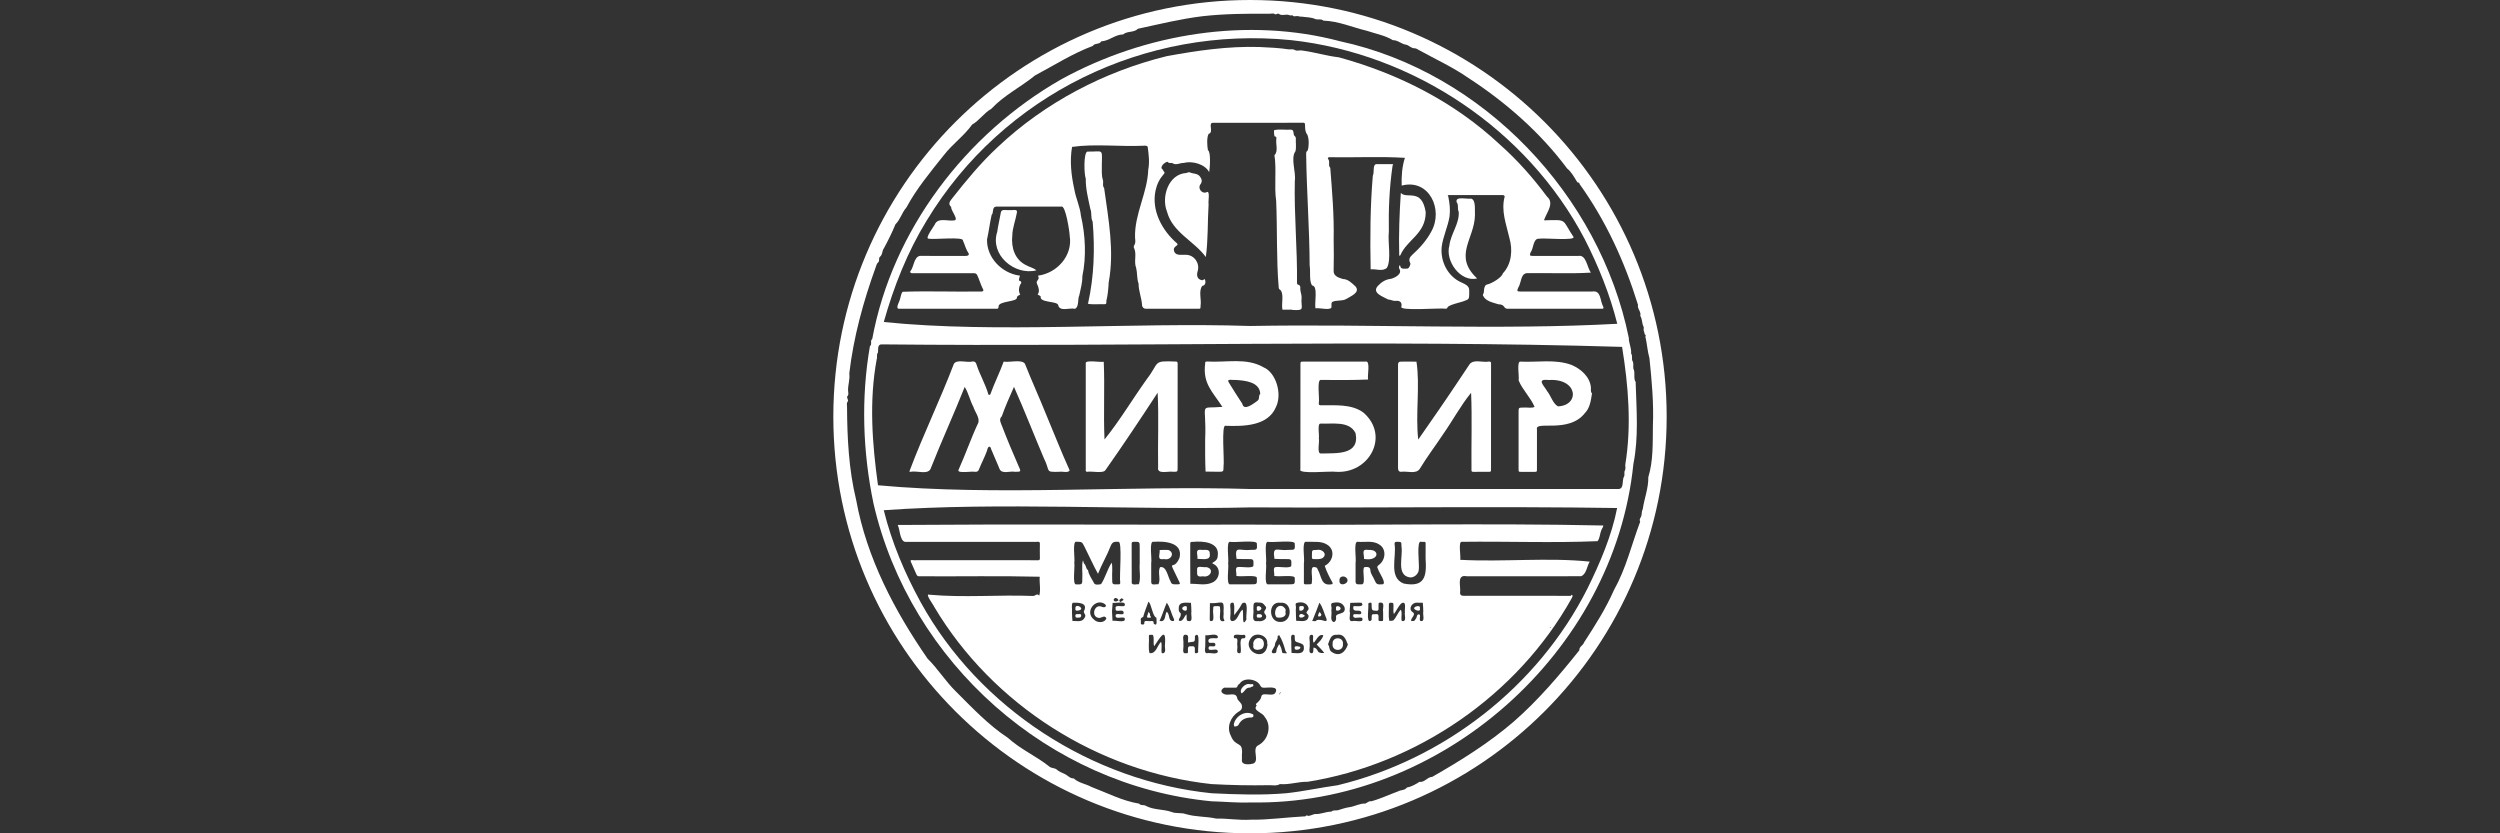 <?xml version="1.0" encoding="UTF-8"?> <svg xmlns="http://www.w3.org/2000/svg" width="150" height="50" viewBox="0 0 150 50" fill="none"><rect x="0" y="0" width="150" height="50" fill="#333333" stroke="none"/> <path d="M71.208 36.494C71.269 36.272 70.908 36.382 70.933 36.516C70.971 36.659 71.261 36.719 71.208 36.494Z" fill="white"></path> <path d="M64.739 36.848C64.629 36.849 64.502 36.818 64.525 36.968C64.522 37.111 64.712 37.047 64.799 37.051C64.919 36.995 64.888 36.797 64.739 36.848Z" fill="white"></path> <path d="M71.848 33.532C72.148 33.524 72.668 33.676 72.585 33.205C72.596 32.94 72.333 32.999 72.156 32.995C71.656 32.928 71.87 33.192 71.848 33.532Z" fill="white"></path> <path d="M64.525 36.524C64.505 36.626 64.561 36.65 64.658 36.642C65.23 36.559 64.471 36.12 64.525 36.524Z" fill="white"></path> <path d="M69.004 36.939C69.024 36.837 68.971 36.774 68.9 36.715C68.901 36.842 68.707 37.103 68.932 37.059C69.037 37.068 69.118 37.063 69.004 36.939Z" fill="white"></path> <path d="M72.365 34.025C72.216 34.065 71.835 33.918 71.827 34.127C71.84 34.429 71.743 34.649 72.158 34.579C72.158 34.578 72.158 34.577 72.158 34.575C72.621 34.694 72.903 34.112 72.365 34.025Z" fill="white"></path> <path d="M70.094 32.996C69.924 32.986 69.752 32.998 69.581 33.001C69.604 33.299 69.387 33.619 69.847 33.544C70.259 33.652 70.526 33.153 70.094 32.996Z" fill="white"></path> <path d="M78.042 36.642C78.255 36.663 78.329 36.306 78.079 36.366C77.965 36.348 77.943 36.409 77.958 36.498C77.958 36.638 77.961 36.643 78.042 36.642Z" fill="white"></path> <path d="M77.851 38.777C77.642 38.753 77.666 38.859 77.697 38.956C77.909 39.078 78.224 38.792 77.851 38.777Z" fill="white"></path> <path d="M75.13 42.839C74.677 42.613 74.093 43.004 74.027 43.476C74.038 43.505 74.053 43.593 74.074 43.594C74.147 43.589 74.26 43.571 74.304 43.501C74.466 43.166 74.747 43.046 75.101 43.048C75.135 43.048 75.197 43.014 75.197 42.995C75.199 42.94 75.241 42.865 75.13 42.839Z" fill="white"></path> <path d="M76.96 36.378C76.568 36.225 76.376 36.781 76.597 37.04C76.809 37.1 77.23 37.036 77.122 36.717C77.188 36.544 77.065 36.456 76.96 36.378Z" fill="white"></path> <path d="M75.025 41.257C75.054 41.17 75.23 41.237 75.2 41.104C75.175 40.991 75.067 41.073 75.003 41.056C74.748 40.949 74.302 41.374 74.495 41.601C74.706 41.502 74.723 41.228 75.025 41.257Z" fill="white"></path> <path d="M61.015 17.859C61.013 17.75 61.141 17.724 61.214 17.673C61.089 17.484 61.128 17.175 61.268 16.993C61.285 16.974 61.267 16.885 61.257 16.883C61.061 16.853 61.165 16.712 61.168 16.623C61.17 16.582 61.259 16.529 61.144 16.532C60.1 16.377 59.194 15.46 59.222 14.364C59.332 13.886 59.388 13.377 59.498 12.894C59.633 12.765 59.51 12.432 59.756 12.396C61.065 12.4 62.373 12.396 63.682 12.395C63.937 12.298 64.177 13.915 64.182 14.15C64.375 15.336 63.425 16.388 62.278 16.54C62.424 16.795 62.132 16.821 62.216 17.017C62.3 17.198 62.411 17.496 62.254 17.667C62.313 17.708 62.398 17.736 62.444 17.788C62.34 18.167 63.423 18.061 63.487 18.294C63.573 18.73 64.178 18.448 64.492 18.528C64.754 18.433 64.647 17.943 64.759 17.713C64.833 17.337 64.952 16.963 64.94 16.583C65.187 15.411 65.126 14.116 64.855 12.941C64.802 12.392 64.547 11.893 64.458 11.352C64.275 10.522 64.177 9.66 64.324 8.814C65.677 8.617 67.202 8.809 68.61 8.744C68.696 8.741 68.828 8.721 68.863 8.818C68.924 9.267 68.982 9.741 68.894 10.186C68.849 11.574 68.054 12.858 68.103 14.269C68.117 14.418 68.153 14.58 68.045 14.727C68.015 14.768 68.023 14.881 68.059 14.919C68.211 15.284 68.019 15.695 68.171 16.08C68.241 16.36 68.209 16.74 68.315 17.02C68.313 17.462 68.499 17.873 68.524 18.311C68.531 18.438 68.634 18.526 68.747 18.526C69.792 18.526 70.836 18.526 71.881 18.526C72.033 18.526 72.034 18.523 72.034 18.35C72.099 17.974 71.9 17.458 72.136 17.153C72.329 17.132 72.354 16.919 72.3 16.786C72.271 16.68 72.205 16.835 72.123 16.813C71.811 16.761 71.787 16.501 71.863 16.256C71.998 15.788 71.654 15.3 71.171 15.289C70.933 15.272 70.549 15.371 70.45 15.081C70.334 14.749 70.77 14.757 70.622 14.602C69.739 13.846 69.074 12.646 69.333 11.429C69.417 11.042 69.582 10.717 69.837 10.432C69.911 10.35 69.86 10.33 69.819 10.281C69.792 10.249 69.79 10.191 69.759 10.171C69.54 10.027 69.895 9.704 70.069 9.709C70.138 9.841 70.281 9.735 70.374 9.803C70.571 9.93 70.8 9.768 71.016 9.777C71.519 9.638 72.3 9.839 72.55 10.329C72.592 10.105 72.668 9.117 72.475 9.009C72.428 8.765 72.395 8.235 72.52 8.03C72.861 7.947 72.428 7.321 72.82 7.368C74.611 7.364 76.402 7.373 78.192 7.365C78.415 7.329 78.19 7.77 78.438 8.077C78.549 8.334 78.545 8.767 78.463 9.026C78.357 9.096 78.366 9.198 78.37 9.3C78.4 11.509 78.57 13.714 78.579 15.93C78.643 16.25 78.534 16.926 78.738 17.131C79.09 17.163 78.859 18.184 78.928 18.499C79.134 18.445 79.955 18.685 79.888 18.373C79.885 18.287 79.879 18.167 79.928 18.121C80.174 17.985 80.524 18.088 80.778 17.937C81.031 17.775 81.641 17.554 81.326 17.181C81.113 16.987 80.887 16.75 80.581 16.741C80.331 16.67 80.004 16.569 80.018 16.252C80.029 15.621 80.036 14.988 80.019 14.357C80.051 12.925 79.927 11.498 79.816 10.069C79.664 9.92 79.827 9.694 79.685 9.536C79.647 9.493 79.683 9.429 79.764 9.433C81.272 9.46 82.789 9.378 84.294 9.47C84.121 10.005 84.083 10.575 84.101 11.135C85.754 10.7 86.624 12.588 85.873 13.902C85.589 14.432 85.18 14.889 84.735 15.29C84.574 15.435 84.504 15.581 84.617 15.789C84.657 15.863 84.537 16.102 84.459 16.112C84.304 16.12 84.017 16.177 84.016 15.944C84.017 15.938 83.987 15.927 83.971 15.922C83.931 15.96 83.934 16.08 83.953 16.116C84.168 16.442 83.688 16.671 83.442 16.733C83.119 16.767 82.875 16.935 82.659 17.169C82.297 17.588 83.012 17.81 83.293 17.971C83.45 17.97 83.582 18.074 83.748 18.051C83.971 18.024 84.138 18.132 84.085 18.384C83.877 18.692 86.42 18.457 86.721 18.525C86.761 18.525 86.838 18.5 86.837 18.49C86.813 18.294 87.701 18.14 87.892 18.044C88.1 17.977 88.15 17.919 88.15 17.72C88.149 17.295 88.237 17.187 87.678 16.944C86.862 16.584 86.417 15.685 86.5 14.818C86.579 14.185 86.873 13.612 86.973 12.984C87.022 12.587 86.98 12.194 86.9 11.807C86.907 11.764 86.797 11.705 86.938 11.705C87.994 11.706 89.05 11.705 90.107 11.705C90.176 11.688 90.271 11.72 90.282 11.787C90.049 12.657 90.375 13.442 90.562 14.268C90.772 14.992 90.705 15.839 90.17 16.403C90.113 16.653 89.49 17.015 89.249 17.064C89.12 17.086 89.11 17.157 89.079 17.224C89.014 17.361 89.072 17.529 88.98 17.665C88.969 17.68 88.968 17.719 88.98 17.731C89.135 18.079 89.552 18.141 89.893 18.254C90.367 18.265 90.156 18.562 90.532 18.524C92.392 18.526 94.252 18.523 96.112 18.525C96.207 18.53 96.23 18.494 96.195 18.404C95.983 18.029 96.087 17.397 95.518 17.492C94.083 17.492 92.648 17.492 91.212 17.491C91.023 17.491 91.011 17.461 91.085 17.277C91.3 16.971 91.208 16.341 91.71 16.39C92.957 16.369 94.207 16.433 95.451 16.357C95.224 16.04 95.172 15.267 94.706 15.356C93.787 15.355 92.868 15.357 91.95 15.355C91.788 15.355 91.766 15.311 91.832 15.152C92.022 14.911 91.98 14.292 92.343 14.323C92.607 14.262 94.54 14.46 94.409 14.214C93.698 13.159 94.075 13.177 92.716 13.219C92.656 13.219 92.621 13.23 92.67 13.133C92.834 12.711 93.268 12.172 92.82 11.795C91.977 10.661 91.042 9.602 89.984 8.665C87.272 6.122 83.892 4.413 80.331 3.439C79.592 3.356 78.87 3.128 78.124 3.031C77.994 3 77.821 3.074 77.72 3.013C77.582 2.93 77.456 2.964 77.328 2.962C76.74 2.874 76.152 2.846 75.559 2.82C73.677 2.764 71.842 3.032 70.002 3.37C66.265 4.289 62.689 6.154 59.864 8.825C58.849 9.766 57.969 10.836 57.114 11.922C57.005 12.064 56.859 12.235 57.073 12.418C57.034 12.616 57.547 13.186 57.261 13.222C56.906 13.288 56.361 13.058 56.128 13.39C56.083 13.537 55.446 14.33 55.725 14.322C56.013 14.386 57.831 14.185 57.776 14.432C57.889 14.677 57.949 14.959 58.112 15.188C58.214 15.391 57.874 15.358 57.752 15.356C56.903 15.356 56.053 15.362 55.203 15.351C54.819 15.413 54.844 16.033 54.608 16.294C54.617 16.439 54.806 16.381 54.906 16.39C56.031 16.39 57.156 16.39 58.281 16.39C58.582 16.39 58.589 16.387 58.703 16.669C58.802 16.914 58.881 17.169 59.008 17.403C58.985 17.536 58.803 17.485 58.703 17.492C57.202 17.514 55.65 17.452 54.167 17.507C54.069 17.576 54.059 17.772 54.01 17.912C53.996 18.06 53.688 18.519 53.943 18.526C54.917 18.521 55.894 18.526 56.87 18.524C57.835 18.524 58.799 18.523 59.764 18.525C59.847 18.525 59.912 18.534 59.913 18.407C59.882 18.045 61.02 18.131 61.015 17.859Z" fill="white"></path> <path d="M72.373 11.543C72.102 11.641 71.84 11.28 72.033 11.053C72.144 10.89 72.115 10.755 72.007 10.604C71.849 10.383 71.59 10.44 71.389 10.342C71.319 10.308 71.242 10.372 71.178 10.38C70.096 10.444 69.669 11.826 70.019 12.695C70.348 13.951 71.652 14.46 72.349 15.421C72.494 14.39 72.449 13.304 72.516 12.254C72.473 12.107 72.64 11.361 72.373 11.543Z" fill="white"></path> <path d="M78.097 17.837C78.1 17.637 77.989 17.453 78.021 17.246C78.029 17.197 77.966 17.096 77.926 17.09C77.833 17.076 77.821 17.04 77.82 16.96C77.845 14.924 77.642 12.896 77.689 10.859C77.773 10.33 77.418 9.493 77.728 9.075C77.788 8.834 77.737 8.548 77.75 8.295C77.749 8.256 77.73 8.2 77.7 8.181C77.536 8.071 77.703 7.778 77.438 7.78C77.115 7.802 76.763 7.736 76.454 7.809C76.419 7.844 76.452 8.187 76.487 8.187C76.601 8.189 76.581 8.26 76.582 8.326C76.529 8.638 76.712 9.077 76.467 9.312C76.603 10.177 76.44 11.152 76.571 12.067C76.644 13.784 76.578 15.521 76.721 17.237C76.725 17.277 76.736 17.341 76.761 17.351C77.087 17.551 76.862 18.228 76.947 18.582C77.14 18.582 77.334 18.582 77.527 18.582C77.527 18.586 77.527 18.591 77.527 18.595C78.361 18.651 78.032 18.498 78.097 17.837Z" fill="white"></path> <path d="M83.214 16.069C83.494 15.586 83.256 14.519 83.331 13.912C83.307 12.582 83.361 11.261 83.554 9.941C83.561 9.896 83.645 9.851 83.531 9.85C83.221 9.846 82.912 9.849 82.602 9.848C82.333 9.848 82.477 10.344 82.37 10.541C82.208 12.4 82.205 14.285 82.239 16.16C82.556 16.124 82.957 16.308 83.214 16.069Z" fill="white"></path> <path d="M88.498 12.908C88.473 12.612 88.572 11.996 88.264 11.916C88.043 11.967 87.293 11.746 87.399 12.131C87.537 12.3 87.422 12.517 87.522 12.703C87.582 13.404 87.033 14.054 86.963 14.733C86.696 15.651 87.63 16.951 88.63 16.707C87.167 15.354 88.473 14.338 88.498 12.908Z" fill="white"></path> <path d="M60.738 14.135C60.745 13.667 60.933 13.227 61.011 12.769C61.085 12.5 60.722 12.637 60.572 12.605C60.419 12.631 60.092 12.524 60.055 12.728C59.989 13.12 59.888 13.522 59.833 13.912C59.384 15.292 60.87 16.548 62.183 16.221C62.022 16.073 61.776 16.029 61.585 15.919C60.888 15.598 60.66 14.846 60.738 14.135Z" fill="white"></path> <path d="M75.514 37.056C75.813 37.106 75.78 36.802 75.508 36.849C75.37 36.813 75.365 37.102 75.514 37.056Z" fill="white"></path> <path d="M66.173 10.796C66.076 10.499 66.12 10.197 66.11 9.894C66.127 8.858 66.206 9.118 65.24 9.095C65.006 9.177 65.045 10.47 65.146 10.716C65.135 11.331 65.295 11.928 65.418 12.528C65.528 12.774 65.425 13.064 65.559 13.296C65.7 14.932 65.644 16.589 65.288 18.184C65.129 18.294 66.036 18.242 66.193 18.254C66.38 18.253 66.385 18.252 66.383 18.047C66.473 17.68 66.501 17.313 66.523 16.935C66.872 15.063 66.505 13.148 66.248 11.282C66.124 11.133 66.226 10.948 66.173 10.796Z" fill="white"></path> <path d="M75.655 38.315C75.416 38.19 75.139 38.432 75.203 38.698C75.125 39.035 75.512 39.037 75.725 38.915C75.895 38.768 75.864 38.378 75.655 38.315Z" fill="white"></path> <path d="M78.771 33.544C78.97 33.541 79.175 33.585 79.362 33.478C79.676 33.233 79.31 32.919 79.012 32.996C78.715 32.997 78.715 32.997 78.716 33.306C78.721 33.38 78.687 33.508 78.771 33.544Z" fill="white"></path> <path d="M75.685 36.493C75.641 36.347 75.357 36.294 75.41 36.521C75.372 36.765 75.71 36.608 75.685 36.493Z" fill="white"></path> <path d="M80.438 36.494C80.4 36.352 80.11 36.292 80.163 36.516C80.101 36.739 80.462 36.629 80.438 36.494Z" fill="white"></path> <path d="M79.175 36.723C79.122 36.787 79.076 36.896 79.087 36.977C79.187 37.004 79.242 36.993 79.288 36.889C79.248 36.818 79.231 36.769 79.175 36.723Z" fill="white"></path> <path d="M84.019 15.32C84.417 14.373 85.543 14.041 85.543 12.733C85.308 11.259 84.424 11.967 84.049 11.578C83.969 12.792 83.92 14.03 83.952 15.257C83.941 15.313 83.966 15.389 84.019 15.32Z" fill="white"></path> <path d="M78.073 37.054C78.163 37.071 78.226 36.991 78.3 36.953C77.955 36.642 77.832 37.073 78.073 37.054Z" fill="white"></path> <path d="M75.814 22.04C74.791 21.439 73.543 21.766 72.415 21.69C72.312 21.689 72.308 21.738 72.309 21.814C72.159 23.013 72.734 23.475 73.343 24.413C71.853 24.539 72.412 24.06 72.309 26.379C72.307 27.018 72.305 27.657 72.334 28.295C72.585 28.299 72.837 28.303 73.087 28.305C73.412 28.306 73.412 28.305 73.412 27.991C73.477 27.693 73.261 25.412 73.538 25.548C74.6 25.584 76.078 25.574 76.558 24.422C76.952 23.623 76.544 22.336 75.814 22.04ZM75.441 24.052C75.227 24.203 74.629 24.695 74.537 24.222C74.253 23.793 73.977 23.357 73.709 22.917C73.609 22.705 73.983 22.822 74.116 22.794C74.669 22.833 75.585 22.894 75.616 23.638C75.48 23.739 75.607 23.939 75.441 24.052Z" fill="white"></path> <path d="M70.534 21.692C69.133 21.639 69.598 21.72 68.821 22.73C67.962 23.927 67.194 25.227 66.271 26.367C66.2 24.819 66.293 23.257 66.225 21.706C66.038 21.752 65.097 21.573 65.145 21.801C65.149 23.877 65.145 25.954 65.146 28.03C65.168 28.125 65.083 28.309 65.234 28.308C65.511 28.253 66.184 28.428 66.328 28.206C67.401 26.68 68.44 25.122 69.459 23.561C69.534 25.04 69.461 26.539 69.487 28.024C69.402 28.5 70.106 28.247 70.4 28.307C70.656 28.306 70.657 28.305 70.657 28.062C70.658 27.041 70.657 26.02 70.657 24.999C70.658 23.944 70.655 22.887 70.659 21.832C70.659 21.739 70.651 21.688 70.534 21.692Z" fill="white"></path> <path d="M82.111 32.995C81.648 32.921 81.861 33.238 81.84 33.536C82.729 33.701 82.834 32.952 82.111 32.995Z" fill="white"></path> <path d="M84.847 36.504C84.854 36.599 85.267 36.759 85.191 36.502C85.261 36.275 84.829 36.376 84.847 36.504Z" fill="white"></path> <path d="M75.066 31.477C67.998 31.495 60.93 31.442 53.863 31.498C54.001 31.769 53.985 32.423 54.293 32.511C56.876 32.509 59.459 32.511 62.041 32.511C62.163 32.538 62.414 32.43 62.393 32.628C62.389 32.916 62.386 33.202 62.394 33.489C62.398 33.605 62.349 33.623 62.254 33.614C59.821 33.61 57.387 33.614 54.953 33.613C54.868 33.64 54.579 33.542 54.642 33.687C54.755 33.926 54.853 34.173 54.963 34.414C55.038 34.578 55.044 34.577 55.233 34.577C57.616 34.592 60.001 34.544 62.384 34.604C62.351 34.971 62.462 35.411 62.351 35.741C62.228 35.57 62.114 35.761 61.992 35.758C59.913 35.676 57.822 35.871 55.753 35.681C55.468 35.59 56.031 36.322 56.055 36.414C59.557 42.299 65.891 46.307 72.684 47.045C73.841 47.109 75.003 47.134 76.168 47.111C76.377 47.109 76.597 47.168 76.793 47.045C77.358 47.095 77.902 46.893 78.458 46.907C84.996 45.858 91.03 41.738 94.295 35.908C94.326 35.854 94.367 35.774 94.348 35.729C94.301 35.62 94.268 35.776 94.201 35.754C92.14 35.736 90.069 35.754 88.004 35.748C87.854 35.745 87.603 35.796 87.603 35.572C87.668 35.19 87.367 34.441 88.012 34.577C90.295 34.573 92.583 34.585 94.864 34.573C95.191 34.448 95.209 33.976 95.383 33.699C92.914 33.435 90.171 33.728 87.614 33.589C87.66 33.402 87.481 32.462 87.711 32.509C90.412 32.474 93.168 32.584 95.85 32.47C95.988 32.326 95.994 32.013 96.077 31.816C96.113 31.716 96.219 31.59 96.189 31.53C89.217 31.381 82.088 31.528 75.066 31.477ZM93.01 37.608C93.017 37.616 93.025 37.623 93.034 37.633C93.026 37.647 93.018 37.662 93.01 37.677C92.974 37.657 92.996 37.636 93.01 37.608ZM80.369 34.816C80.357 34.501 80.805 34.523 80.852 34.803C80.872 35.066 80.32 35.211 80.369 34.816ZM80.668 36.425C80.807 36.94 80.098 36.718 80.163 37.041C80.19 37.16 80.141 37.307 80.018 37.324C79.783 37.231 79.918 36.885 79.886 36.686C79.886 36.641 79.876 36.593 79.888 36.551C79.925 36.423 79.781 36.211 79.965 36.173C80.354 36.092 80.548 36.187 80.668 36.425ZM78.385 32.508C78.829 32.527 79.328 32.435 79.7 32.728C80.138 33.075 79.946 33.726 79.483 33.948C79.584 34.271 79.773 34.642 79.945 34.949C79.977 35.002 79.962 35.063 79.878 35.059C79.248 35.168 79.301 34.572 79.064 34.172C79.02 34.022 78.92 34.025 78.804 34.024C78.608 34.059 78.763 34.666 78.715 34.85C78.715 35.058 78.714 35.058 78.492 35.059C78.395 35.045 78.21 35.11 78.233 34.954C78.235 34.565 78.234 34.175 78.234 33.786C78.296 33.561 78.08 32.413 78.385 32.508ZM75.961 33.799C76.014 33.58 75.834 32.482 76.07 32.509C76.346 32.569 77.66 32.386 77.685 32.605C77.706 32.993 77.709 32.993 77.327 32.993C76.62 33.072 76.342 32.695 76.466 33.532C76.682 33.542 76.898 33.547 77.115 33.544C77.498 33.544 77.493 33.544 77.48 33.925C77.487 34.135 76.738 33.985 76.559 34.024C76.329 34.029 76.493 34.395 76.45 34.548C76.678 34.64 77.734 34.449 77.686 34.694C77.697 35.059 77.699 35.059 77.339 35.059C76.926 35.059 76.513 35.056 76.099 35.061C75.815 35.135 76.02 34.02 75.961 33.799ZM76.054 38.648C75.946 39.876 74.356 38.979 75.135 38.192C75.478 37.909 76.112 38.178 76.029 38.641C76.038 38.643 76.046 38.645 76.054 38.648ZM75.95 36.403C76.048 36.556 75.725 36.667 75.911 36.853C76.127 37.125 75.731 37.329 75.477 37.264C75.023 37.339 75.258 36.83 75.203 36.561C75.203 36.12 75.203 36.121 75.644 36.161C75.799 36.175 75.864 36.308 75.95 36.403ZM73.688 33.799C73.741 33.58 73.561 32.482 73.796 32.509C74.072 32.569 75.388 32.386 75.412 32.605C75.433 32.993 75.436 32.993 75.054 32.993C74.347 33.072 74.069 32.695 74.192 33.532C74.409 33.542 74.625 33.547 74.842 33.544C75.224 33.544 75.219 33.544 75.207 33.925C75.213 34.135 74.465 33.985 74.285 34.024C74.056 34.029 74.219 34.395 74.177 34.548C74.405 34.64 75.461 34.449 75.412 34.694C75.423 35.059 75.425 35.059 75.066 35.059C74.653 35.059 74.239 35.056 73.826 35.061C73.542 35.135 73.747 34.02 73.688 33.799ZM74.786 37.162C74.476 37.748 74.642 36.705 74.551 36.578C74.31 36.757 74.269 37.262 73.929 37.266C73.717 37.248 73.869 36.85 73.825 36.695C73.868 36.543 73.717 36.175 73.929 36.159C73.998 36.159 74.031 36.172 74.034 36.251C74.089 36.471 74.03 36.696 74.053 36.906C74.204 36.706 74.376 36.507 74.48 36.285C74.538 36.152 74.611 36.159 74.706 36.166C74.894 36.285 74.747 36.923 74.786 37.162ZM74.446 39.103C74.447 39.18 74.412 39.196 74.343 39.194C74.141 39.194 74.276 38.865 74.238 38.73C74.202 38.591 74.339 38.262 74.104 38.295C74.013 38.304 74.036 38.23 74.031 38.178C74.046 37.992 74.469 38.134 74.613 38.09C74.751 38.054 74.775 38.313 74.617 38.301C74.305 38.238 74.491 38.902 74.446 39.103ZM67.419 35.989C67.361 36.031 67.304 36.073 67.228 36.129C67.082 36.01 67.206 35.962 67.299 35.894C67.321 35.884 67.378 35.955 67.419 35.989ZM65.085 37.049C64.945 37.356 64.618 37.251 64.346 37.255C64.337 37.076 64.317 36.898 64.319 36.719C64.343 36.547 64.264 36.307 64.363 36.164C64.66 36.153 65.252 36.15 65.065 36.604C64.939 36.798 65.215 36.856 65.085 37.049ZM65.656 37.19C65.014 36.706 65.773 35.816 66.322 36.269C66.434 36.42 66.23 36.469 66.119 36.409C65.635 36.19 65.417 37.076 65.984 37.078C66.147 37.039 66.282 36.906 66.383 37.096C66.283 37.395 65.835 37.377 65.656 37.19ZM66.063 35.048C65.942 35.074 65.683 35.127 65.629 34.962C65.505 34.716 65.321 34.496 65.284 34.211C65.138 34.124 65.18 33.924 65.052 33.824C65.012 33.775 65.008 33.678 64.977 33.615C64.883 33.954 64.966 34.34 64.939 34.695C64.939 35.077 64.939 35.072 64.56 35.062C64.335 35.081 64.508 33.985 64.457 33.766C64.513 33.55 64.316 32.42 64.598 32.504C64.919 32.513 64.92 32.502 65.077 32.819C65.349 33.353 65.59 33.905 65.879 34.429C66.103 33.856 66.424 33.328 66.644 32.75C66.739 32.512 66.876 32.489 67.093 32.51C67.363 32.389 67.146 34.651 67.214 34.957C67.221 35.049 67.171 35.069 67.088 35.059C66.73 35.072 66.73 35.072 66.73 34.709C66.712 34.394 66.77 34.063 66.702 33.757C66.442 34.148 66.314 34.676 66.063 35.048ZM67.113 36.015C67.01 36.11 66.824 36.127 66.819 35.98C66.864 35.831 67.041 35.858 67.113 36.015ZM66.937 36.523C66.904 36.803 67.37 36.495 67.416 36.736C67.472 37.013 66.924 36.695 66.936 36.948C66.929 37.154 67.264 37.024 67.399 37.056C67.479 37.053 67.49 37.093 67.49 37.161C67.498 37.38 66.915 37.211 66.751 37.25C66.741 37.069 66.731 36.888 66.72 36.678C66.732 36.526 66.745 36.347 66.759 36.168C66.924 36.21 67.514 36.044 67.491 36.276C67.488 36.352 67.458 36.372 67.388 36.369C67.234 36.396 66.878 36.271 66.937 36.523ZM68.331 35.054C68.198 35.037 67.97 35.132 67.903 34.986C67.898 34.211 67.904 33.428 67.899 32.65C67.899 32.557 67.905 32.509 68.022 32.507C68.383 32.503 68.383 32.497 68.383 32.858C68.383 33.179 68.383 33.499 68.383 33.82C68.345 34.217 68.465 34.693 68.331 35.054ZM68.659 37.364C68.675 37.463 68.618 37.472 68.539 37.472C68.4 37.47 68.467 37.344 68.452 37.245C68.419 37.138 68.461 37.053 68.59 37.018C68.669 36.706 68.803 36.405 68.906 36.1C69.101 36.25 69.147 36.996 69.386 37.062C69.381 37.211 69.474 37.639 69.214 37.409C69.236 37.276 69.174 37.252 69.059 37.262C68.944 37.305 68.642 37.173 68.659 37.364ZM69.809 39.19C69.758 39.199 69.691 39.21 69.692 39.119C69.675 38.92 69.731 38.696 69.664 38.51C69.432 38.721 69.368 39.256 68.972 39.185C68.882 38.886 68.96 38.497 68.933 38.177C68.932 38.059 69.014 38.094 69.075 38.092C69.318 38.005 69.16 38.603 69.25 38.773C69.579 38.306 69.978 37.532 69.899 38.676C69.865 38.835 69.989 39.112 69.809 39.19ZM70.342 37.264C70.071 37.224 70.21 36.838 69.999 36.709C69.885 36.89 69.944 37.295 69.654 37.266C69.528 37.259 69.583 37.237 69.615 37.161C69.76 36.835 69.863 36.491 70.006 36.164C70.216 36.444 70.278 36.833 70.44 37.15C70.473 37.235 70.433 37.275 70.342 37.264ZM70.238 34.89C70.071 34.634 69.998 33.941 69.607 34.031C69.442 34.302 69.668 34.785 69.5 35.054C69.364 35.036 69.098 35.146 69.074 34.953C69.068 34.563 69.072 34.174 69.072 33.785C69.133 33.561 68.919 32.401 69.225 32.508C69.882 32.46 70.987 32.538 70.773 33.461C70.385 34.417 69.981 33.263 70.763 34.924C70.815 35.035 70.804 35.055 70.681 35.059C70.507 35.053 70.291 35.115 70.238 34.89ZM70.757 37.251C70.659 37.191 70.854 37.014 70.841 36.905C70.85 36.868 70.853 36.806 70.833 36.791C70.725 36.712 70.719 36.607 70.725 36.489C70.722 36.07 71.176 36.171 71.459 36.17C71.468 36.35 71.488 36.53 71.484 36.71C71.439 36.878 71.607 37.316 71.33 37.264C71.124 37.298 71.232 36.985 71.184 36.859C71.047 36.991 70.985 37.306 70.757 37.251ZM71.892 39.128C71.867 39.192 71.678 39.249 71.689 39.114C71.68 38.926 71.751 38.74 71.488 38.779C71.234 38.743 71.281 38.897 71.277 39.103C71.286 39.221 71.201 39.192 71.139 39.192C70.885 39.24 71.044 38.811 71.001 38.657C71.045 38.473 70.867 38.026 71.177 38.089C71.37 38.103 71.246 38.418 71.293 38.555C71.672 38.458 71.705 38.611 71.694 38.16C72.052 37.784 71.848 38.958 71.892 39.128ZM71.42 35.03C71.417 34.608 71.413 34.186 71.414 33.764C71.414 33.409 71.414 33.055 71.414 32.7C71.415 32.513 71.416 32.512 71.588 32.511C72.18 32.454 73.188 32.524 73.064 33.352C73.064 33.729 72.613 33.747 72.777 33.823C73.302 34.045 73.208 34.779 72.707 34.966C72.306 35.142 71.848 35.015 71.42 35.03ZM72.419 39.194C72.198 39.185 72.355 38.781 72.31 38.627C72.313 38.627 72.317 38.627 72.32 38.627C72.32 38.456 72.32 38.285 72.32 38.114C72.527 38.151 72.957 37.974 73.065 38.18C73.075 38.231 73.085 38.298 72.993 38.297C72.817 38.303 72.423 38.227 72.519 38.528C72.619 38.655 72.902 38.462 72.926 38.673C72.924 38.924 72.498 38.635 72.515 38.885C72.513 38.955 72.532 38.989 72.609 38.986C72.747 39.022 73.072 38.884 73.07 39.097C73.034 39.302 72.587 39.14 72.419 39.194ZM73.205 36.524C73.216 36.352 73.161 36.369 72.998 36.368C72.795 36.368 72.793 36.368 72.792 36.559C72.745 36.726 72.904 37.261 72.688 37.266C72.621 37.266 72.581 37.255 72.584 37.175C72.586 36.846 72.588 36.516 72.595 36.186C73.289 36.24 73.472 35.86 73.411 36.719C73.448 36.865 73.348 37.053 73.466 37.218C73.471 37.225 73.453 37.261 73.444 37.262C73.035 37.372 73.26 36.764 73.205 36.524ZM76.536 41.538C76.398 41.863 75.761 41.481 75.68 41.78C75.665 41.94 75.552 42.054 75.439 42.161C75.391 42.207 75.297 42.251 75.406 42.331C75.123 42.635 75.776 42.757 75.875 43.008C76.328 43.535 76.103 44.407 75.494 44.718C75.08 44.914 75.616 45.683 75.173 45.821C74.975 45.874 74.516 45.913 74.512 45.638C74.522 45.524 74.514 45.408 74.514 45.294C74.599 44.401 74.142 44.897 73.848 44.137C73.577 43.63 73.836 42.996 74.31 42.707C74.448 42.634 74.538 42.537 74.517 42.362C74.508 42.179 74.314 42.084 74.241 41.925C74.179 41.523 73.832 41.716 73.537 41.673C73.264 41.605 73.177 41.412 73.447 41.261C73.654 41.26 73.86 41.258 74.066 41.262C74.159 41.263 74.234 41.269 74.259 41.145C74.27 41.088 74.359 41.052 74.397 40.996C74.658 40.617 75.436 40.748 75.615 41.131C75.665 41.238 75.741 41.269 75.856 41.263C76.073 41.271 76.725 41.144 76.536 41.538ZM76.747 41.666C76.72 41.617 76.749 41.616 76.787 41.603C76.787 41.614 76.787 41.624 76.787 41.634C76.773 41.645 76.76 41.656 76.747 41.666ZM76.818 41.603C76.807 41.593 76.797 41.583 76.787 41.572C76.8 41.561 76.814 41.55 76.827 41.54C76.866 41.564 76.835 41.578 76.818 41.603ZM77.103 39.192C76.995 39.192 76.928 39.21 76.918 39.08C76.893 38.936 76.837 38.767 76.749 38.645C76.694 38.766 76.594 38.898 76.59 39.022C76.59 39.189 76.516 39.202 76.388 39.194C76.145 39.14 76.535 38.803 76.501 38.653C76.519 38.483 76.684 38.375 76.655 38.196C76.651 38.169 76.714 38.131 76.745 38.099C76.933 38.392 77.035 38.72 77.128 39.055C77.139 39.095 77.312 39.241 77.103 39.192ZM76.827 37.318C76.098 37.346 76.056 36.071 76.82 36.163C77.583 36.082 77.552 37.338 76.827 37.318ZM78.234 38.913C78.207 39.303 77.757 39.172 77.493 39.176C77.488 38.995 77.475 38.815 77.476 38.634C77.506 38.507 77.389 38.063 77.57 38.087C77.706 38.081 77.681 38.162 77.683 38.239C77.69 38.491 77.69 38.491 77.958 38.573C78.195 38.645 78.242 38.703 78.234 38.913ZM78.514 36.989C78.455 37.375 78.042 37.241 77.77 37.247C77.764 37.067 77.751 36.888 77.752 36.708C77.752 36.639 77.74 36.569 77.754 36.503C77.779 36.39 77.674 36.194 77.808 36.177C78.074 36.091 78.429 36.146 78.516 36.487C78.525 36.614 78.407 36.66 78.39 36.742C78.375 36.815 78.533 36.86 78.514 36.989ZM78.819 38.849C78.775 38.959 78.85 39.212 78.677 39.194C78.472 39.169 78.622 38.806 78.578 38.653C78.621 38.502 78.469 38.087 78.687 38.089C78.76 38.085 78.782 38.111 78.788 38.184C78.797 38.311 78.744 38.446 78.826 38.566C78.989 38.402 79.12 38.009 79.4 38.119C79.341 38.343 79.159 38.51 78.999 38.669C79.151 38.838 79.324 38.989 79.454 39.178C78.915 39.227 79.174 38.932 78.819 38.849ZM79.266 37.199C79.16 37.198 79.042 37.151 78.95 37.26C78.93 37.283 78.862 37.264 78.813 37.264C78.692 37.272 78.74 37.244 78.775 37.162C78.919 36.835 79.034 36.495 79.164 36.161C79.377 36.439 79.454 36.822 79.595 37.145C79.651 37.363 79.364 37.208 79.266 37.199ZM79.908 39.121C79.725 39.006 79.79 38.796 79.68 38.661C79.782 38.415 79.837 38.056 80.183 38.09C80.622 38.008 80.737 38.318 80.872 38.675C80.721 39.122 80.375 39.434 79.908 39.121ZM81.144 37.266C80.857 37.309 81.04 36.883 80.989 36.711C80.984 36.711 80.981 36.711 80.977 36.711C80.989 36.531 81.001 36.351 81.013 36.172C81.237 36.176 81.475 36.148 81.695 36.166C81.882 36.413 81.491 36.37 81.344 36.37C81.287 36.373 81.199 36.33 81.195 36.447C81.176 36.795 81.593 36.516 81.675 36.733C81.729 36.93 81.409 36.83 81.295 36.85C81.224 36.847 81.196 36.868 81.193 36.944C81.187 37.158 81.514 37.023 81.651 37.057C81.725 37.054 81.748 37.082 81.748 37.155C81.781 37.377 81.295 37.213 81.144 37.266ZM82.987 36.703C82.987 36.841 82.982 36.978 82.988 37.115C82.996 37.303 82.959 37.256 82.806 37.264C82.731 37.268 82.704 37.237 82.711 37.165C82.702 36.993 82.772 36.814 82.525 36.85C82.303 36.849 82.303 36.849 82.298 37.091C82.314 37.167 82.288 37.242 82.209 37.26C81.966 37.344 82.14 36.402 82.096 36.226C82.096 36.204 82.151 36.17 82.185 36.163C82.341 36.113 82.289 36.316 82.299 36.411C82.306 36.604 82.344 36.639 82.54 36.643C82.789 36.688 82.692 36.471 82.712 36.313C82.716 36.149 82.716 36.153 82.889 36.159C83.093 36.193 82.942 36.547 82.987 36.703ZM82.697 34.183C82.746 34.357 83.209 34.997 82.961 35.059C82.62 35.079 82.585 35.074 82.45 34.755C82.372 34.571 82.224 34.415 82.222 34.196C82.21 33.995 82.005 34.009 81.856 34.032C81.697 34.211 81.993 35.105 81.68 35.06C81.374 35.062 81.321 35.084 81.334 34.767C81.334 34.435 81.334 34.102 81.334 33.77C81.393 33.549 81.191 32.441 81.47 32.509C81.892 32.543 82.375 32.418 82.746 32.665C83.185 32.92 83.147 33.547 82.78 33.857C82.609 33.993 82.61 33.997 82.697 34.183ZM84.19 37.266C84.119 37.267 84.084 37.249 84.088 37.172C84.068 36.974 84.145 36.761 84.048 36.581C83.863 36.764 83.782 37.043 83.607 37.219C83.536 37.256 83.439 37.25 83.355 37.246C83.299 36.949 83.343 36.577 83.333 36.266C83.341 36.119 83.488 36.165 83.585 36.18C83.652 36.379 83.558 36.641 83.635 36.844C83.799 36.635 83.894 36.361 84.099 36.191C84.412 36.04 84.264 36.56 84.296 36.73C84.252 36.882 84.404 37.253 84.19 37.266ZM85.288 37.265C85.216 37.268 85.194 37.242 85.188 37.169C85.179 37.062 85.25 36.885 85.144 36.864C84.987 36.834 85.031 37.06 84.937 37.141C84.871 37.288 84.798 37.271 84.657 37.246C84.667 37.056 84.984 36.863 84.756 36.726C84.477 36.542 84.709 36.161 84.991 36.159C85.116 36.169 85.241 36.163 85.367 36.164C85.379 36.343 85.403 36.521 85.397 36.7C85.355 36.852 85.506 37.268 85.288 37.265ZM84.225 35.014C83.296 34.655 83.804 33.413 83.674 32.642C83.673 32.539 83.7 32.508 83.805 32.508C84.088 32.508 84.088 32.502 84.089 32.798C84.19 33.385 83.757 34.515 84.592 34.645C84.852 34.669 85.115 34.441 85.129 34.169C85.177 33.937 84.965 32.356 85.275 32.509C85.372 32.532 85.558 32.453 85.537 32.614C85.534 32.912 85.536 33.211 85.536 33.509C85.608 34.573 85.496 35.258 84.225 35.014Z" fill="white"></path> <path d="M61.495 21.824C61.3 21.541 60.561 21.763 60.221 21.696C59.978 22.365 59.657 22.998 59.416 23.669C59.402 23.7 59.316 23.695 59.303 23.669C59.13 23.046 58.785 22.484 58.588 21.864C58.566 21.789 58.517 21.676 58.359 21.689C58.041 21.787 57.364 21.517 57.221 21.86C56.404 24 55.4 26.064 54.592 28.209C54.582 28.283 54.521 28.311 54.639 28.31C55.017 28.215 55.734 28.543 55.865 28.052C56.505 26.435 57.24 24.831 57.882 23.215C58.112 23.584 58.197 24.028 58.402 24.41C58.492 24.715 58.785 25.044 58.702 25.357C58.261 26.287 57.932 27.262 57.508 28.2C57.426 28.432 58.344 28.255 58.511 28.31C58.64 28.311 58.707 28.273 58.749 28.136C58.895 27.775 59.082 27.421 59.216 27.057C59.249 26.954 59.258 26.814 59.362 26.804C59.458 26.795 59.452 26.949 59.501 27.024C59.647 27.398 59.827 27.761 59.972 28.137C60.122 28.473 60.606 28.243 60.899 28.308C61.268 28.308 61.276 28.304 61.114 27.963C60.764 27.166 60.429 26.365 60.117 25.553C60.049 25.36 59.911 25.171 60.109 24.974C60.318 24.377 60.583 23.793 60.839 23.212C61.468 24.625 62.027 26.069 62.631 27.489C63.045 28.298 62.661 28.331 63.566 28.307C63.74 28.27 64.103 28.403 64.178 28.217C63.673 27.112 63.242 25.991 62.77 24.875C62.361 23.854 61.9 22.849 61.495 21.824Z" fill="white"></path> <path d="M81.803 24.753C81.076 24.224 80.115 24.328 79.266 24.317C79.168 24.321 79.125 24.301 79.127 24.189C79.194 23.953 78.98 22.705 79.275 22.796C80.211 22.805 81.15 22.811 82.086 22.771C82.026 22.555 82.243 21.635 81.942 21.694C80.692 21.699 79.441 21.697 78.19 21.698C78.03 21.698 78.028 21.7 78.027 21.864C78.026 22.909 78.026 23.953 78.026 24.997C78.026 26.053 78.029 27.108 78.023 28.164C77.852 28.468 79.879 28.25 80.139 28.307C82.157 28.448 83.412 26.146 81.803 24.753ZM79.266 27.21C78.987 27.239 79.189 26.495 79.13 26.294C79.175 26.117 79.018 25.401 79.234 25.414C79.936 25.452 80.954 25.232 81.333 25.987C81.602 27.325 80.167 27.184 79.266 27.21Z" fill="white"></path> <path d="M89.334 21.693C88.975 21.768 88.45 21.541 88.188 21.836C87.92 22.229 87.659 22.627 87.395 23.023C86.645 24.151 85.865 25.265 85.094 26.374C84.918 24.856 85.213 23.183 84.988 21.7C84.666 21.695 84.345 21.692 84.024 21.699C83.84 21.704 83.887 21.934 83.882 22.063C83.882 24.026 83.882 25.989 83.882 27.952C83.877 28.1 83.863 28.317 84.068 28.308C84.424 28.248 84.962 28.473 85.189 28.126C85.619 27.411 86.128 26.749 86.586 26.053C87.16 25.239 87.64 24.329 88.266 23.567C88.331 25.095 88.272 26.639 88.289 28.171C88.28 28.266 88.297 28.316 88.413 28.312C88.7 28.304 88.987 28.31 89.275 28.31C89.459 28.309 89.461 28.308 89.461 28.133C89.462 27.088 89.461 26.043 89.461 24.999C89.463 23.943 89.458 22.886 89.463 21.831C89.474 21.729 89.443 21.691 89.334 21.693Z" fill="white"></path> <path d="M75 0C61.193 0 50 11.193 50 25C50 38.807 61.193 50 75 50C88.807 50 100 38.807 100 25C100 11.193 88.806 0 75 0ZM98.899 28.627C98.912 29.294 98.656 29.907 98.564 30.557C98.495 30.652 98.515 30.808 98.485 30.935C98.456 31.056 98.328 31.156 98.412 31.3C97.891 32.682 97.568 34.1 96.841 35.397C96.349 36.512 95.706 37.529 95.043 38.545C94.985 38.737 94.747 38.788 94.76 39.017C93.562 40.522 92.268 42.039 90.805 43.313C89.311 44.595 87.639 45.638 85.937 46.61C85.644 46.615 85.481 46.959 85.165 46.912C84.945 47.054 84.684 47.206 84.413 47.253C84.284 47.432 84.056 47.384 83.887 47.481C83.356 47.673 82.819 47.932 82.276 48.077C82.133 48.048 82.031 48.17 81.92 48.214C81.584 48.197 81.296 48.384 80.973 48.429C80.742 48.462 80.515 48.538 80.291 48.61C80.156 48.653 79.997 48.58 79.88 48.7C79.559 48.693 79.263 48.856 78.939 48.841C78.802 48.835 78.579 48.986 78.461 48.946C78.364 48.867 78.344 49.02 78.258 48.983C77.237 49.034 76.055 49.2 75.051 49.182C74.293 49.225 73.697 49.1 72.969 49.114C72.369 48.979 71.749 49.025 71.151 48.846C70.876 48.742 70.551 48.835 70.276 48.711C69.788 48.545 69.206 48.602 68.742 48.346C68.61 48.27 68.445 48.352 68.346 48.218C67.353 48.057 66.427 47.574 65.489 47.217C65.143 47.028 64.715 46.978 64.426 46.706C64.197 46.716 64.068 46.521 63.883 46.44C63.706 46.362 63.527 46.291 63.38 46.156C63.273 46.077 63.066 46.091 62.967 45.998C62.181 45.368 61.221 44.955 60.477 44.272C59.323 43.519 58.34 42.471 57.359 41.494C56.738 40.889 56.254 40.103 55.656 39.521C53.666 36.64 52.002 33.473 51.37 30C50.926 28.179 50.831 26.272 50.822 24.397C50.817 24.291 50.781 24.175 50.878 24.073C50.911 24.033 50.812 23.86 50.822 23.802C50.95 23.689 50.885 23.542 50.883 23.414C50.878 23.076 51.008 22.75 50.957 22.409C51.208 20.248 51.794 18.101 52.544 16.029C52.578 15.929 52.609 15.807 52.684 15.748C52.806 15.651 52.691 15.506 52.796 15.408C52.965 15.276 52.914 15.046 53.039 14.889C53.286 14.43 53.53 13.941 53.728 13.457C54.024 13.171 54.112 12.752 54.383 12.452C54.982 11.333 55.827 10.316 56.624 9.317C57.135 8.652 57.855 8.143 58.328 7.474C58.763 7.229 59.051 6.766 59.485 6.524C60.243 5.711 61.255 5.222 62.102 4.527C63.245 3.923 64.348 3.211 65.569 2.755C65.685 2.567 65.967 2.685 66.075 2.481C66.55 2.458 66.908 2.067 67.384 2.067C67.641 1.845 68.03 1.973 68.276 1.726C69.551 1.451 70.853 1.128 72.164 0.971C73.472 0.825 74.831 0.813 76.168 0.826C76.272 0.826 76.406 0.785 76.471 0.836C76.581 0.921 76.657 0.768 76.728 0.829C76.903 0.977 77.178 0.826 77.349 0.904C77.431 0.966 77.513 0.867 77.59 0.955C77.63 1.001 77.765 0.958 77.857 0.965C77.935 0.971 78.018 1.013 78.09 0.997C78.371 1.042 78.66 1.021 78.929 1.147C79.086 1.201 79.267 1.113 79.407 1.239C80.303 1.264 81.151 1.641 82.01 1.847C82.54 2.026 83.096 2.119 83.571 2.41C83.876 2.401 84.088 2.654 84.387 2.686C84.568 2.742 84.68 2.906 84.887 2.897C84.966 2.901 85.049 2.95 85.12 2.996C86.125 3.552 87.159 4.02 88.107 4.679C90.336 6.127 92.429 7.958 94.026 10.109C94.291 10.315 94.454 10.638 94.63 10.919C94.657 10.978 94.781 10.919 94.766 11.03C96.355 13.246 97.468 15.677 98.279 18.288C98.226 18.53 98.49 18.707 98.416 18.954C98.547 19.147 98.502 19.393 98.613 19.597C98.652 19.667 98.593 19.792 98.631 19.863C98.671 19.936 98.669 20.054 98.697 20.07C98.807 20.129 98.675 20.213 98.742 20.282C98.824 20.664 98.857 21.106 98.967 21.493C99.105 22.838 99.231 24.179 99.174 25.54C99.16 26.562 99.201 27.655 98.899 28.627Z" fill="white"></path> <path d="M95.456 23.251C95.397 22.611 94.865 22.142 94.298 21.898C93.312 21.531 92.245 21.75 91.216 21.697C90.992 21.686 91.167 22.62 91.117 22.822C91.343 23.386 91.846 23.858 92.075 24.415C91.886 24.508 91.621 24.43 91.408 24.454C91.116 24.455 91.115 24.455 91.115 24.732C91.115 25.282 91.115 25.832 91.115 26.383C91.115 26.968 91.115 27.552 91.115 28.137C91.115 28.308 91.117 28.31 91.271 28.311C91.535 28.312 91.799 28.312 92.062 28.311C92.215 28.31 92.217 28.308 92.217 28.137C92.218 27.345 92.217 26.554 92.218 25.763C92.071 25.212 94.111 26.028 95.084 24.796C95.405 24.472 95.452 24.02 95.52 23.606C95.419 23.497 95.465 23.37 95.456 23.251ZM93.477 24.382C93.165 24.203 93.062 23.761 92.837 23.482C92.635 23.127 92.153 22.715 92.925 22.801C94.689 22.691 94.8 24.328 93.477 24.382Z" fill="white"></path> <path d="M98.14 22.924C97.983 22.678 98.137 22.379 98.003 22.118C97.973 21.968 98.041 21.817 97.949 21.657C97.879 21.536 97.973 21.348 97.866 21.21C97.897 20.885 97.724 20.59 97.728 20.269C95.988 11.714 88.99 4.329 80.409 2.477C74.892 1.007 68.718 1.989 63.675 4.76C57.943 8.031 53.536 13.814 52.334 20.341C52.181 20.448 52.353 20.661 52.196 20.766C51.653 23.894 51.768 27.13 52.409 30.208C54.607 39.763 62.928 47.14 72.685 48.077C73.467 48.098 74.245 48.179 75.032 48.146C86.433 48.365 96.852 39.178 98.004 27.836C98.322 26.261 98.192 24.601 98.141 22.99C98.144 22.968 98.151 22.937 98.14 22.924ZM55.605 13.227C60.188 5.661 68.728 1.536 77.467 2.408C84.81 3.215 91.632 7.764 95.084 14.35C95.906 15.961 96.596 17.668 97.036 19.427C89.996 19.813 82.275 19.428 75.012 19.559C67.828 19.322 59.812 20.016 53.027 19.321C53.624 17.195 54.445 15.116 55.605 13.227ZM95.248 35.31C92.277 41.2 86.641 45.569 80.262 47.114C79.242 47.254 78.208 47.483 77.19 47.593C75.703 47.722 74.197 47.668 72.703 47.596C65.513 46.865 58.752 42.5 55.241 36.136C54.28 34.38 53.506 32.552 53.026 30.614C59.976 30.116 67.807 30.614 75.046 30.443C82.367 30.481 89.723 30.371 97.028 30.481C96.702 32.15 96.002 33.776 95.248 35.31ZM97.483 28.256C97.434 28.345 97.498 28.5 97.445 28.582C97.298 28.81 97.475 29.363 97.074 29.341C89.727 29.341 82.381 29.341 75.034 29.341C67.673 29.119 59.788 29.771 52.679 29.116C52.33 26.606 52.14 24.05 52.603 21.551C52.657 21.439 52.569 21.29 52.673 21.165C52.719 20.964 52.604 20.633 52.955 20.663C67.678 20.814 82.793 20.373 97.325 20.813C97.705 23.152 97.9 25.556 97.515 27.893C97.522 28.009 97.552 28.13 97.483 28.256Z" fill="white"></path> <path d="M79.957 38.627C79.892 39.108 80.62 39.118 80.577 38.645C80.628 38.185 79.919 38.183 79.957 38.627Z" fill="white"></path> </svg> 